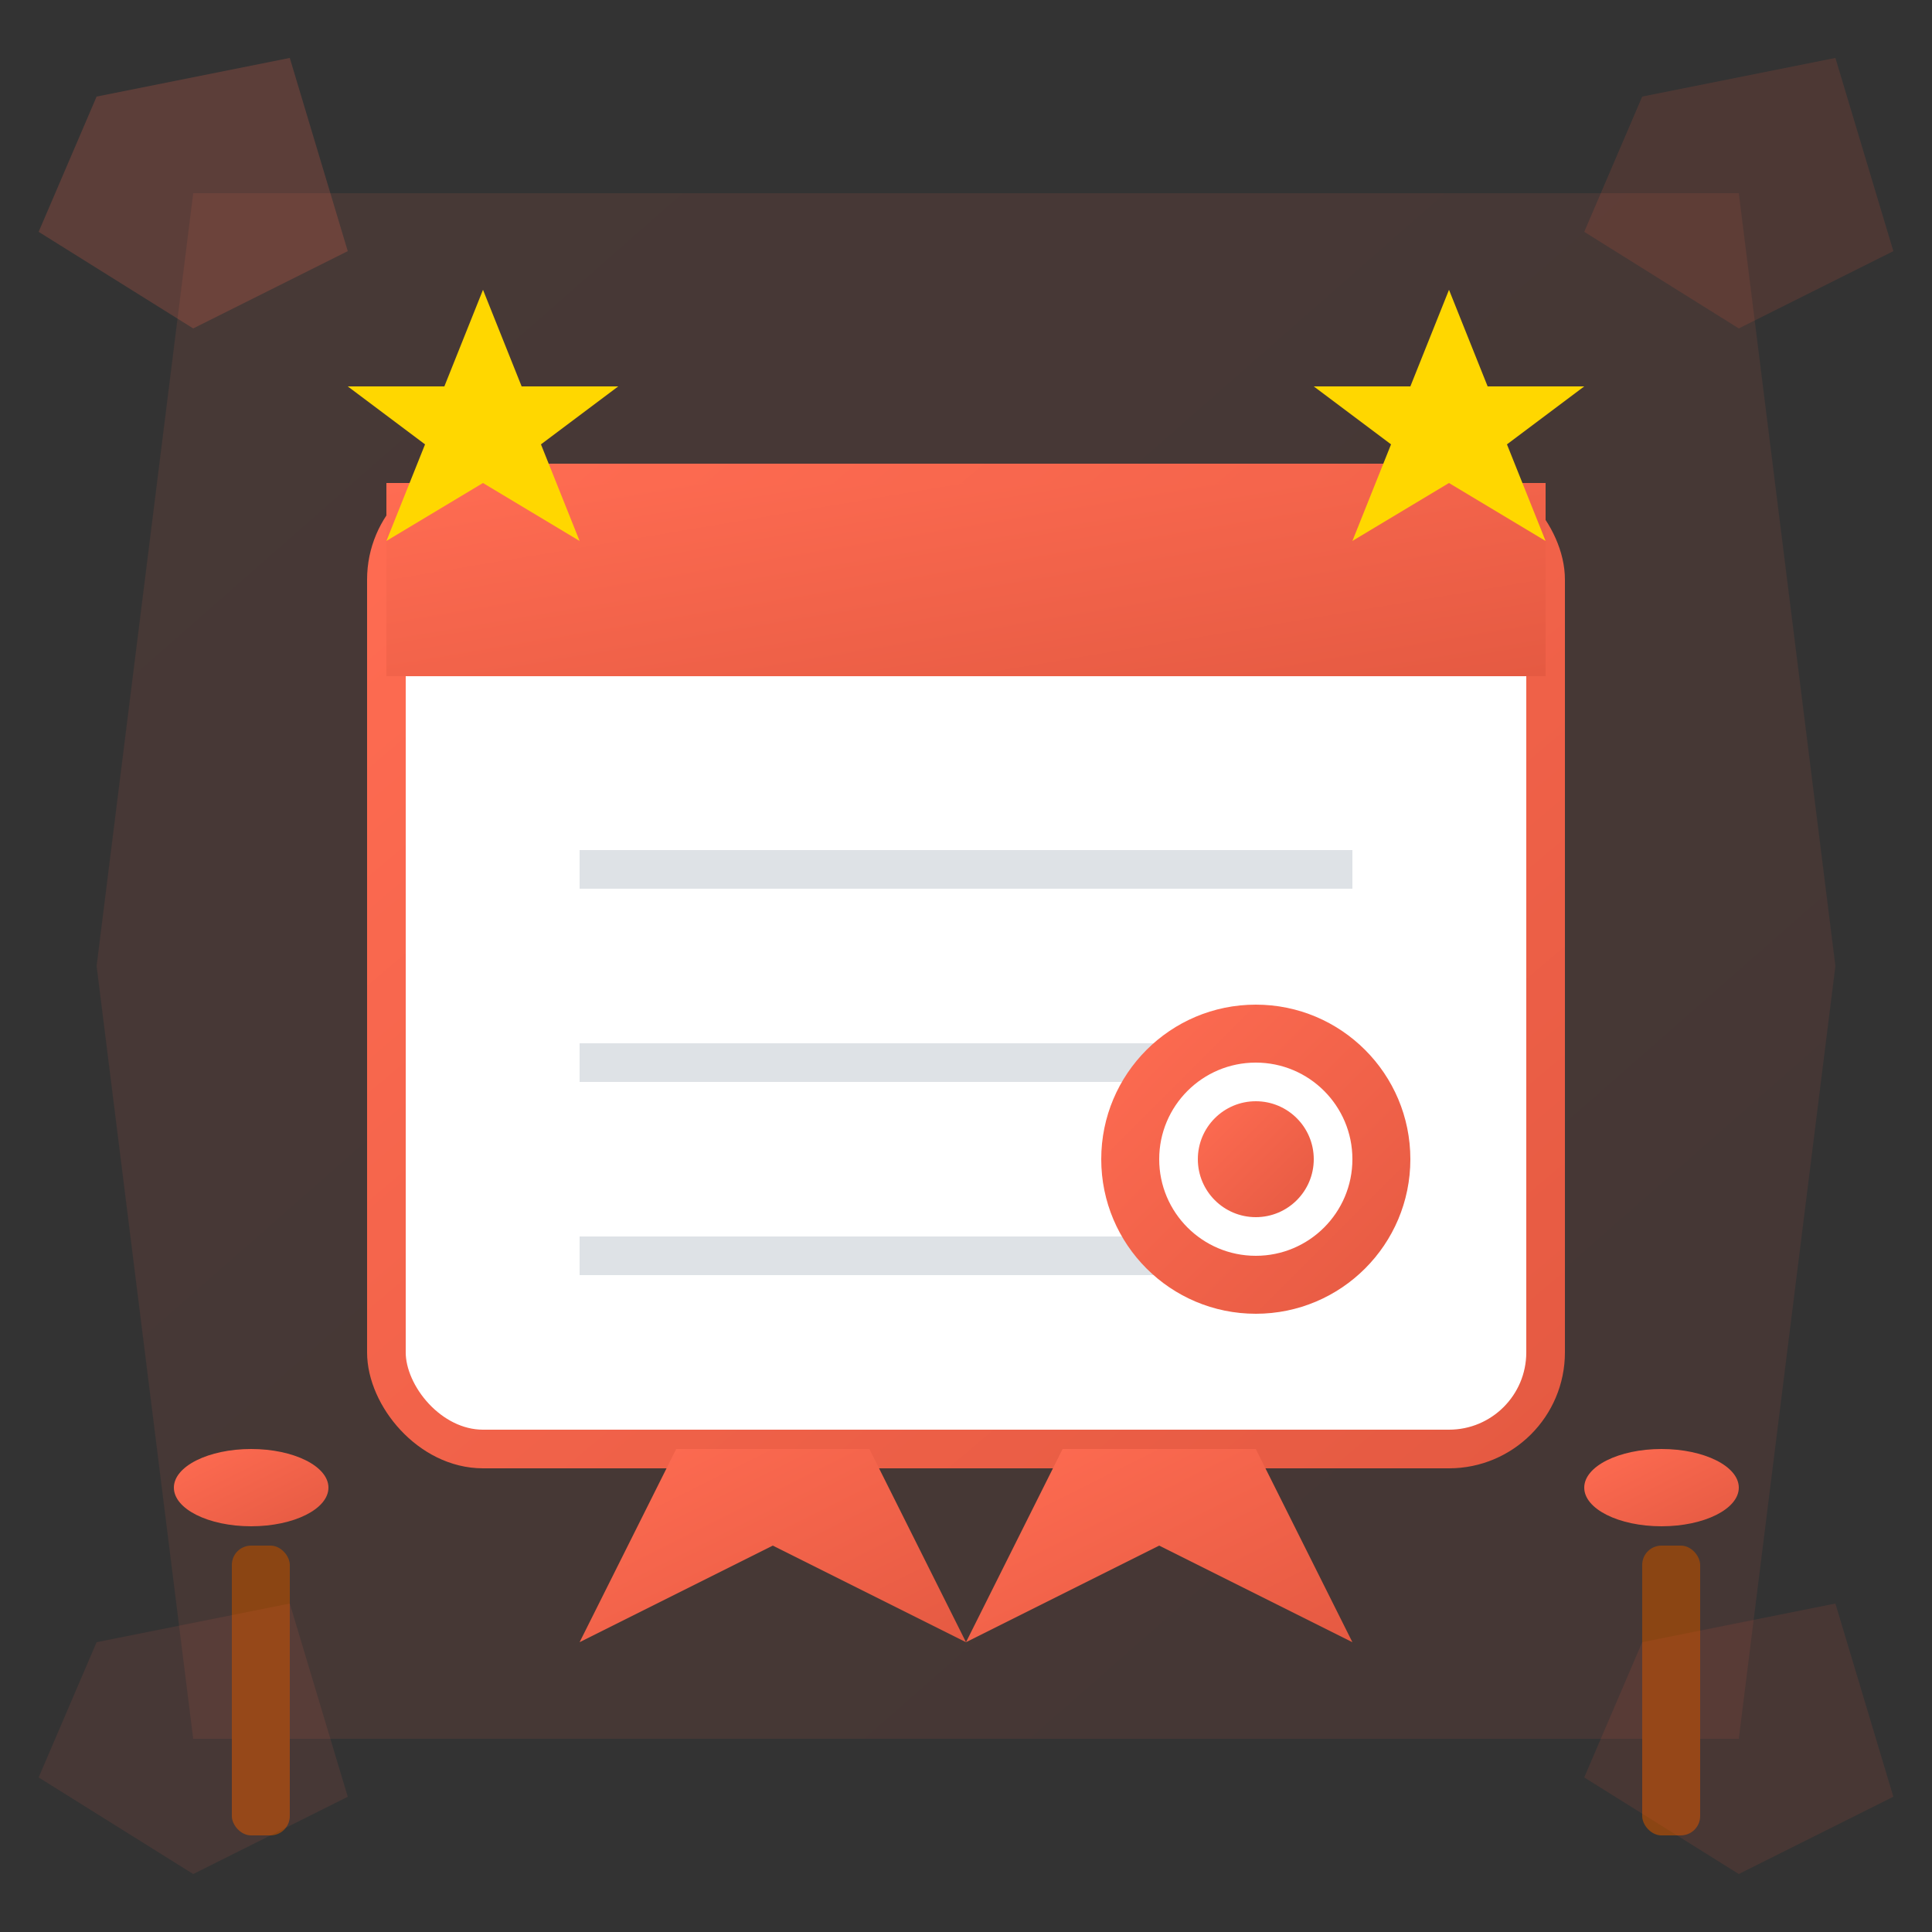 <svg xmlns="http://www.w3.org/2000/svg" viewBox="0 0 100 100" width="100" height="100">
  <rect x="0" y="0" width="100" height="100" fill="#333333" stroke="none"/>
  <defs>
    <linearGradient id="profGrad" x1="0%" y1="0%" x2="100%" y2="100%">
      <stop offset="0%" style="stop-color:#ff6c52;stop-opacity:1" />
      <stop offset="100%" style="stop-color:#e55a42;stop-opacity:1" />
    </linearGradient>
  </defs>
  
  <!-- Background polygon -->
  <polygon points="10,10 90,10 95,50 90,90 10,90 5,50" fill="url(#profGrad)" opacity="0.1"/>
  
  <!-- Professional certificate/diploma -->
  <rect x="20" y="25" width="60" height="50" fill="#fff" stroke="url(#profGrad)" stroke-width="2" rx="5"/>
  <rect x="20" y="25" width="60" height="10" fill="url(#profGrad)"/>
  
  <!-- Certificate lines -->
  <line x1="30" y1="45" x2="70" y2="45" stroke="#dee2e6" stroke-width="2"/>
  <line x1="30" y1="55" x2="70" y2="55" stroke="#dee2e6" stroke-width="2"/>
  <line x1="30" y1="65" x2="60" y2="65" stroke="#dee2e6" stroke-width="2"/>
  
  <!-- Professional seal -->
  <circle cx="65" cy="60" r="8" fill="url(#profGrad)"/>
  <circle cx="65" cy="60" r="5" fill="#fff"/>
  <circle cx="65" cy="60" r="3" fill="url(#profGrad)"/>
  
  <!-- Award ribbon -->
  <polygon points="35,75 45,75 50,85 40,80 30,85" fill="url(#profGrad)"/>
  <polygon points="55,75 65,75 70,85 60,80 50,85" fill="url(#profGrad)"/>
  
  <!-- Quality stars -->
  <polygon points="25,15 27,20 32,20 28,23 30,28 25,25 20,28 22,23 18,20 23,20" fill="#ffd700"/>
  <polygon points="75,15 77,20 82,20 78,23 80,28 75,25 70,28 72,23 68,20 73,20" fill="#ffd700"/>
  
  <!-- Professional tools -->
  <rect x="12" y="80" width="3" height="15" fill="#8b4513" rx="1"/>
  <ellipse cx="13" cy="77" rx="4" ry="2" fill="url(#profGrad)"/>
  
  <rect x="85" y="80" width="3" height="15" fill="#8b4513" rx="1"/>
  <ellipse cx="86" cy="77" rx="4" ry="2" fill="url(#profGrad)"/>
  
  <!-- Decorative polygon elements -->
  <polygon points="5,5 15,3 18,13 10,17 2,12" fill="rgba(255,108,82,0.2)"/>
  <polygon points="85,5 95,3 98,13 90,17 82,12" fill="rgba(229,90,66,0.15)"/>
  <polygon points="5,85 15,83 18,93 10,97 2,92" fill="rgba(255,108,82,0.1)"/>
  <polygon points="85,85 95,83 98,93 90,97 82,92" fill="rgba(229,90,66,0.12)"/>
</svg>
